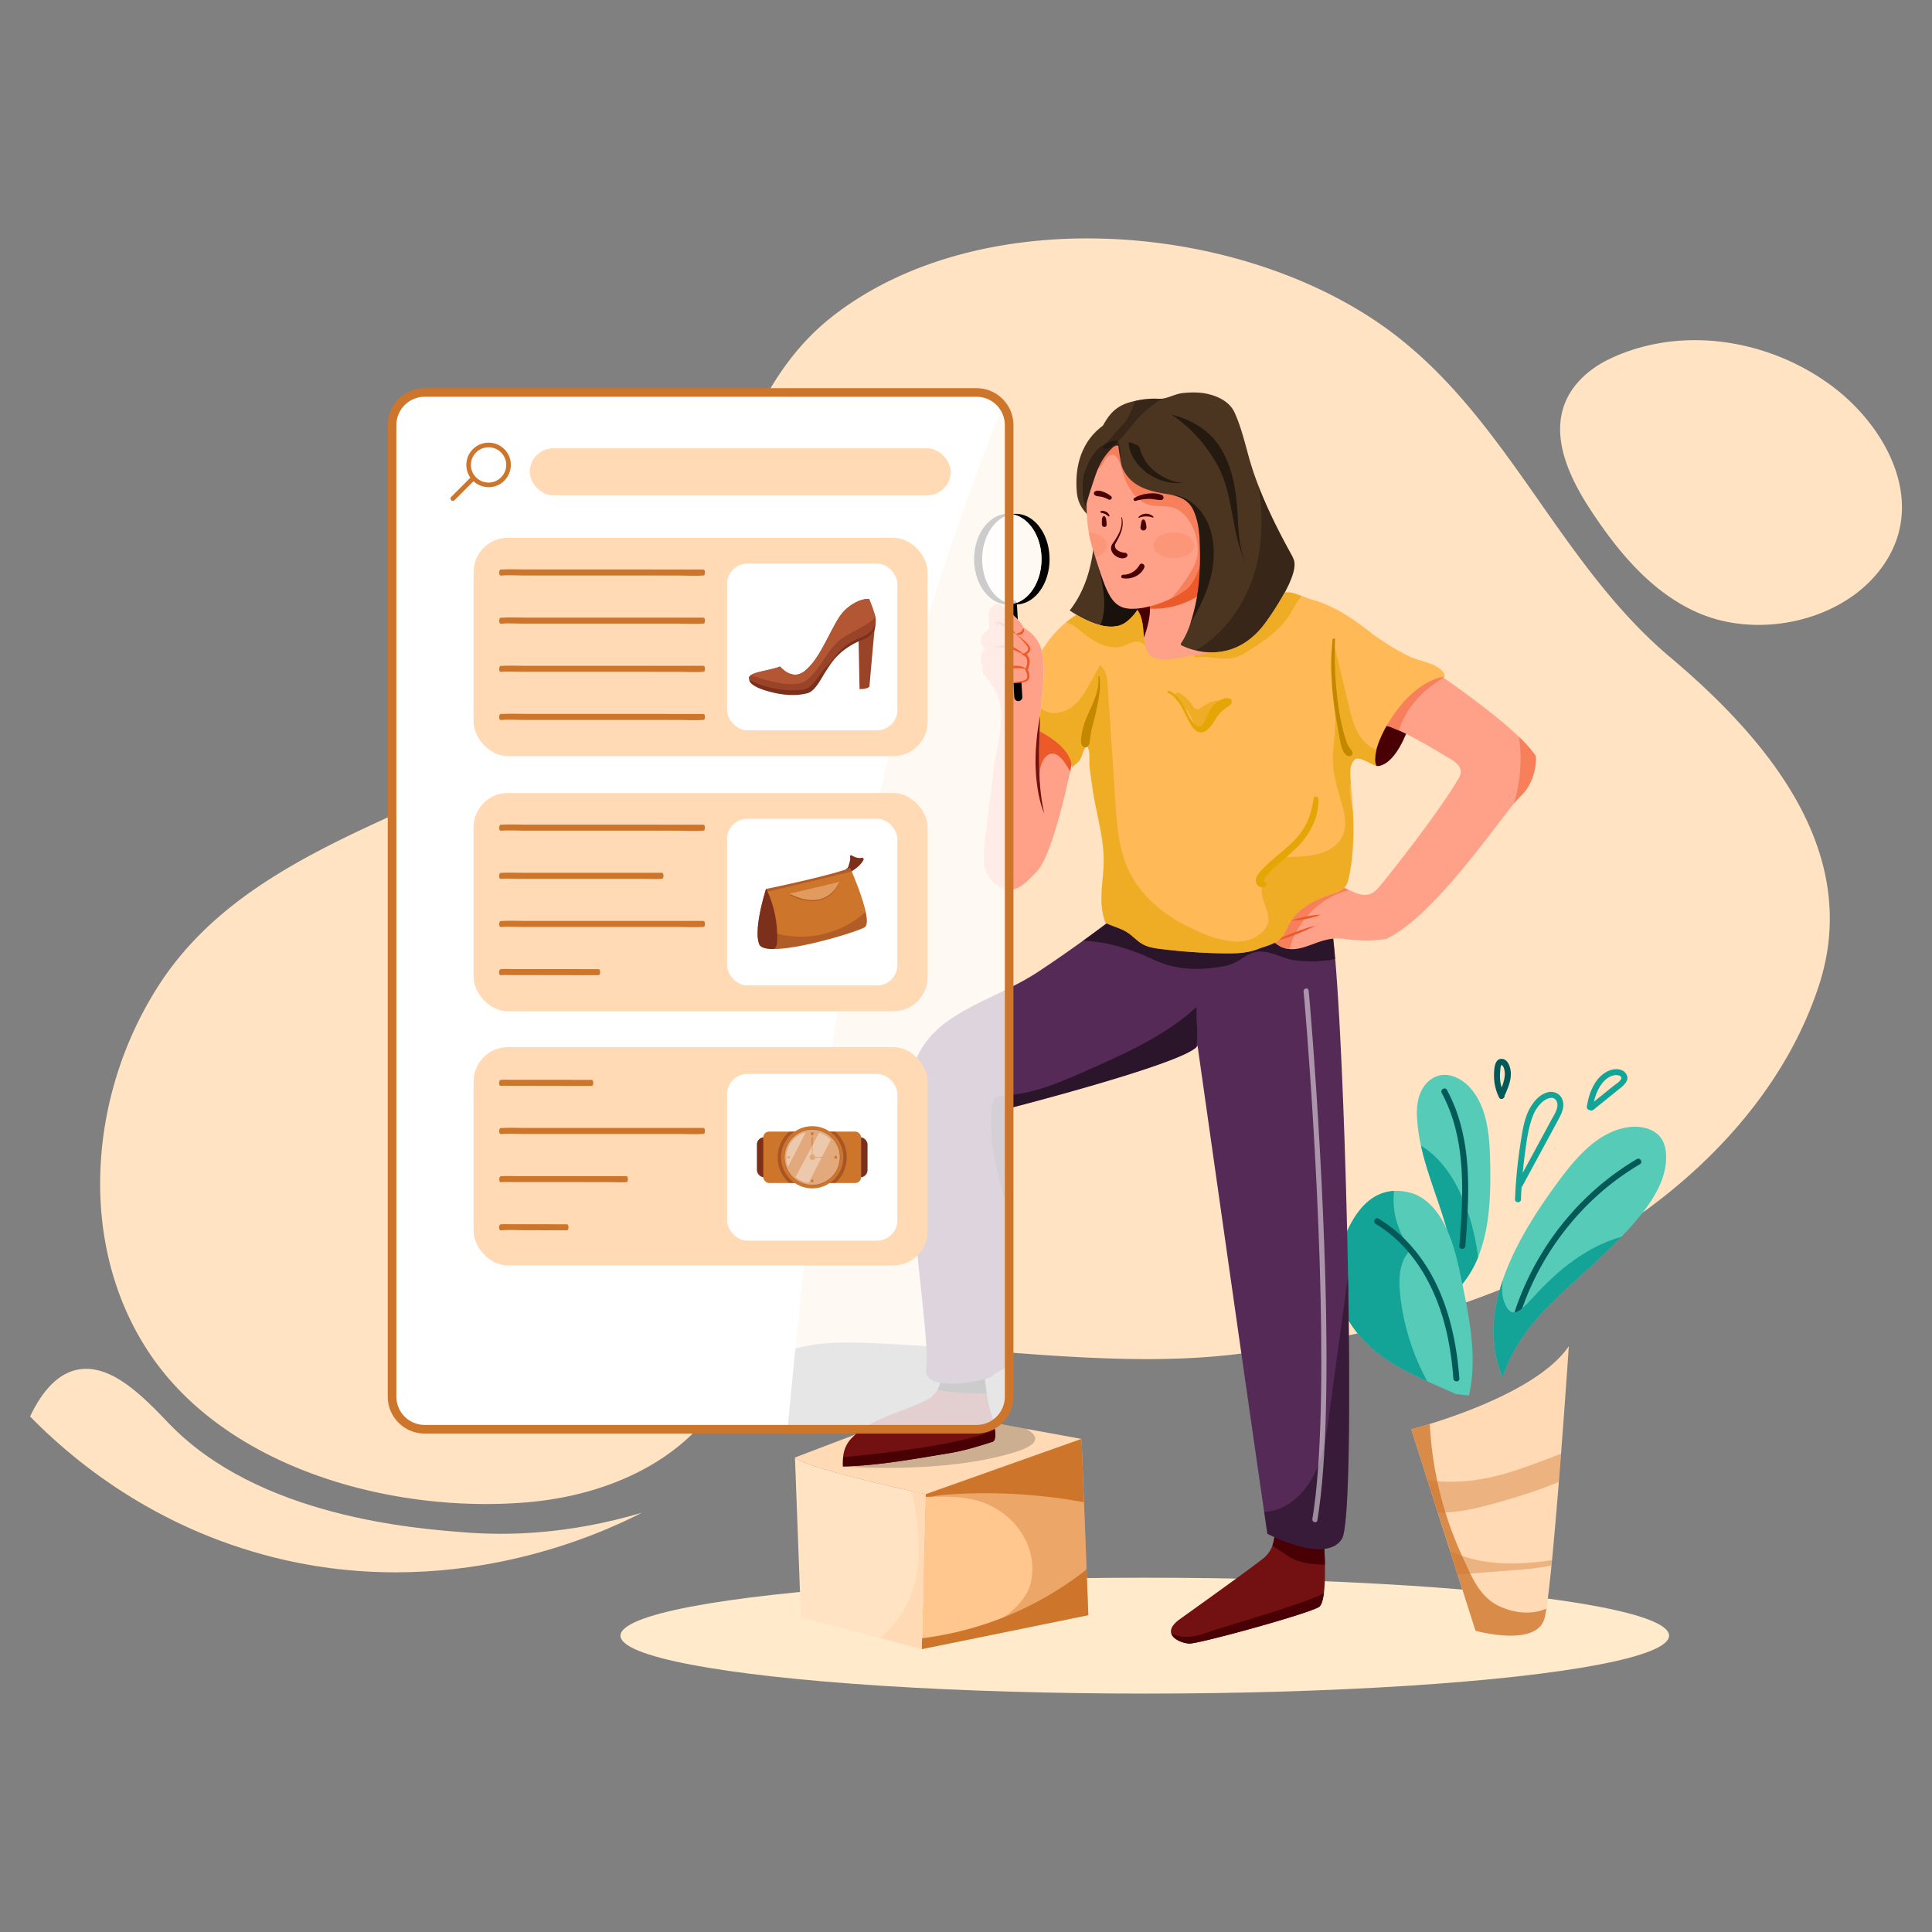 <svg id="guides" xmlns="http://www.w3.org/2000/svg" viewBox="0 0 2048 2048"><rect x="0" y="0" width="2048" height="2048" fill="#808080" stroke="none"/><defs><style>.cls-1{fill:#ffeacb;}.cls-2{fill:#ffe3c2;}.cls-3{fill:#ffdab4;}.cls-4{opacity:0.2;}.cls-5{fill:#ffc68d;}.cls-6{fill:#56cbb8;}.cls-7{fill:#13a497;}.cls-8{opacity:0.78;}.cls-39,.cls-9{fill:#ce752c;}.cls-10{fill:#035958;}.cls-11,.cls-39{opacity:0.39;}.cls-12{fill:#731112;}.cls-13{fill:#480004;}.cls-14{fill:#562a57;}.cls-15{opacity:0.5;}.cls-16{fill:#ffa188;}.cls-17{opacity:0.8;}.cls-18{fill:#fff;}.cls-19{fill:#ec5a29;}.cls-20{fill:#4b3521;}.cls-21{opacity:0.67;}.cls-22,.cls-40{opacity:0.74;}.cls-23,.cls-40{fill:#f4734b;}.cls-24{fill:#ffb957;}.cls-25{opacity:0.6;}.cls-26{fill:#e5a505;}.cls-27{fill:#c48700;}.cls-28{opacity:0.35;}.cls-29{opacity:0.26;}.cls-30{opacity:0.25;}.cls-31{fill:#994328;}.cls-32{fill:#7c301c;}.cls-33{fill:#e28b69;}.cls-34{fill:#b25633;}.cls-35{opacity:0.34;}.cls-36{opacity:0.38;}.cls-37{opacity:0.47;}.cls-38{opacity:0.37;}</style></defs><ellipse class="cls-1" cx="1213.51" cy="1733.86" rx="555.78" ry="61.42"/><path class="cls-2" d="M1931.72,1032.57q-1.63,6.08-3.64,12.19c-43,131.57-156.25,236.11-282.15,297.62-104.06,50.85-222.68,79.89-338.18,93.43-121,14.18-255.44-6.44-377.81-11.8-34.58-1.51-70.75-2.76-102.12,11.26-40.64,18.16-64.92,57.86-97.1,87.8l-1.5,1.39c-45.93,42-109.43,63.21-172.72,68.24-130.4,10.38-286.19-28.73-374.19-127.42a280.21,280.21,0,0,1-23-29.45c-36.24-53.56-52.95-116.47-53.15-180a385.48,385.48,0,0,1,13.46-101.47,390.44,390.44,0,0,1,50.54-112.79c70.43-106.82,194.33-153,308-205.57,88.67-41,167.24-95.54,222.38-175.23C771.73,558,778.3,416.35,883.05,334.89c161.27-125.4,445.66-99.18,600.67,23.93,118.39,94,171.7,241,286.71,337.85C1872,782.23,1968.37,897.18,1931.72,1032.57Z"/><path class="cls-3" d="M1146.51,1525.35,981.37,1584s-128.62-27.53-138.68-39l133.4-50.78,7.6,1.39,104.12,19Z"/><g class="cls-4"><path d="M1076.53,1539.15c-76.75,24.13-182.92,15.32-182.92,15.32l90.08-58.82,104.12,19C1101.37,1522.26,1103,1530.81,1076.53,1539.15Z"/></g><polygon class="cls-5" points="1153.65 1712.12 1021.99 1738.96 977.11 1748.11 977.41 1736.57 981.3 1586.79 981.37 1584.03 1146.51 1525.35 1151.8 1663.66 1153.65 1712.12"/><path class="cls-2" d="M981.37,1584l-4.26,164.08-44.5-11.77-4.72-1.25L849,1714.23,842.69,1545c2.85,3.25,15.23,7.79,31.52,12.63,29,8.61,70.27,18.16,92.18,23.06C975.59,1582.79,981.37,1584,981.37,1584Z"/><path class="cls-6" d="M1741,1285.76a328,328,0,0,1-22.14,25.25c-21.28,22.11-45,42-67.17,63.33-27.3,26.23-46.82,49.9-58.83,85.34-14.45-33.43-11.45-68.81.15-102.81,0,0,0,0,0,0,13.19-38.66,37.5-75.56,59.9-105.79,18.91-25.53,42.14-52,73.63-56.27,13-1.74,28,1.64,35,12.74,3,4.84,4.24,10.64,4.53,16.35C1767.27,1246.6,1755.07,1267.86,1741,1285.76Z"/><path class="cls-6" d="M1566.87,1332.54a109.11,109.11,0,0,1-20.8,33.35l-8.19-12.78c4-6.3,3.4-14.41,2.22-21.78-6.41-40.06-25.15-77.52-33.81-116.92a192,192,0,0,1-3.93-25.41c-.81-9.72-.7-19.75,2.69-28.89s10.54-17.33,20-19.87c12.85-3.45,26.37,4.31,34.83,14.59,17.13,20.78,19.13,49.8,19.76,76.73C1580.4,1265.47,1579.34,1301.84,1566.87,1332.54Z"/><path class="cls-7" d="M1566.87,1332.54a109.11,109.11,0,0,1-20.8,33.35l-8.19-12.78c4-6.3,3.4-14.41,2.22-21.78-6.41-40.06-25.15-77.52-33.81-116.92C1542.91,1236.74,1561.11,1287.93,1566.87,1332.54Z"/><path class="cls-6" d="M1557.18,1479.36l-14-1.63c-10-4.58-20.21-9-30.26-13.55-15.67-7.16-31.06-14.83-45.22-24.59-38.56-26.58-61.37-68.71-47.16-114.56,9.16-29.56,26.25-61,57.25-62.6a55.62,55.62,0,0,1,17.41,2c15.54,4.18,27.19,17.28,34.85,31.42,10.64,19.61,15.28,41.81,19.79,63.66C1558,1399,1566.15,1440,1557.18,1479.36Z"/><path class="cls-7" d="M1484.07,1370.82a247.82,247.82,0,0,0,28.83,93.36c-15.67-7.16-31.06-14.83-45.22-24.59-38.56-26.58-61.37-68.71-47.16-114.56,9.16-29.56,26.25-61,57.25-62.6-2.52,22,4.07,45.1,18.35,62.1C1483.44,1335.26,1482.41,1354.29,1484.07,1370.82Z"/><path class="cls-3" d="M1663,1427s-3.55,53.15-8.24,114.08c-.75,9.78-1.53,19.76-2.33,29.75-2.33,29.13-4.83,58.36-7.23,83q-.29,2.84-.55,5.58c-1.93,19.22-3.78,35.29-5.43,45.81a104.24,104.24,0,0,1-2,10.31c-8.6,31.17-73.11,13.11-73.11,13.11L1545,1669l-8-25.11-12.92-40.5-11-34.62L1496,1515.08s7.6-1.93,19.65-5.64C1553.36,1497.85,1634.76,1468.81,1663,1427Z"/><g class="cls-8"><path class="cls-9" d="M1639.23,1705.24a104.24,104.24,0,0,1-2,10.31c-8.6,31.17-73.12,13.11-73.12,13.11L1496,1515.08s7.6-1.93,19.65-5.63a380,380,0,0,0,35,141.56c9.31,20,17.53,41.66,38.13,51.37C1604.73,1710,1623.35,1712.11,1639.23,1705.24Z"/></g><path class="cls-10" d="M1735.07,1228.7a290,290,0,0,0-74.84,63.72,300,300,0,0,0-50,85.08,283.15,283.15,0,0,0-14.67,53.71c-.68,4,5.45,5.73,6.14,1.69,10.87-64,44.28-123.41,92.68-166.63a279.35,279.35,0,0,1,43.91-32.07c3.53-2.08.33-7.59-3.21-5.5Z"/><path class="cls-10" d="M1528.32,1158.63c20.38,37.74,23,81.57,21.15,123.58-.57,12.89-1.53,25.75-2.49,38.62-.3,4.08,6.07,4.06,6.37,0,3.31-44.26,6.54-89.8-6.22-133a169.06,169.06,0,0,0-13.31-32.44c-1.94-3.61-7.45-.4-5.5,3.21Z"/><path class="cls-10" d="M1547,1461.23c-3.9-51.82-17.85-104.94-54.17-143.82a147.1,147.1,0,0,0-31.41-25.55c-3.52-2.13-6.73,3.38-3.22,5.5,42.38,25.57,66.17,71.81,76.21,119a336.52,336.52,0,0,1,6.22,44.92c.3,4.07,6.68,4.1,6.37,0Z"/><path class="cls-7" d="M1612.26,1271.32c.64-16,2-32,4.15-47.82,1.81-13.21,3.42-27.1,8.17-39.65a39.85,39.85,0,0,1,9.78-15.25c3.76-3.48,12.05-8,15.48-1.66s-2,14.11-5,19.58l-11.08,20.5q-12.75,23.54-25.48,47.08c-2,3.61,3.55,6.83,5.5,3.22l25.77-47.64c4.38-8.09,8.82-16.15,13.13-24.28,3.29-6.18,6.18-13.18,3.38-20.12-2.63-6.49-9.34-9-15.9-7.27-6.3,1.7-11.4,6.51-15.17,11.65-8.6,11.71-10.82,27-13,41a512.29,512.29,0,0,0-6,60.67c-.16,4.1,6.21,4.1,6.37,0Z"/><path class="cls-7" d="M1688.27,1174.45c1.21-7.52,3.25-15.06,7.1-21.69,3.37-5.8,8.9-11.87,15.88-13,2-.33,6.44-.16,7.33,2.24,1.21,3.24-6.61,7.8-8.58,9.39l-25.48,20.6c-3.19,2.57,1.34,7,4.5,4.5l25-20.2c5.19-4.2,15-10.61,9.48-18.38-3.91-5.54-12.12-5.37-17.74-3.06-6.62,2.73-11.77,7.9-15.45,14-4.4,7.25-6.84,15.62-8.18,24-.65,4,5.48,5.73,6.14,1.69Z"/><path class="cls-10" d="M1594.61,1160.16a43.92,43.92,0,0,1-4.42-16.07,46.79,46.79,0,0,1,0-7.58c.12-1.32.3-6.6,1.38-7.39-.21-.48,0-.46.56,0a3.93,3.93,0,0,1,.9.92,9,9,0,0,1,1.46,3.27,19.9,19.9,0,0,1,.55,7.45c-.53,5.6-2.77,11-5,16.13-1.64,3.72,3.85,7,5.5,3.22,3.17-7.22,6.37-15,6-23-.3-5.7-3.14-15.25-10.56-14.64-7.09.59-7.19,12.15-7.27,17.28a51.75,51.75,0,0,0,5.41,23.62c1.8,3.68,7.3.45,5.5-3.22Z"/><path class="cls-7" d="M1718.88,1311c-21.28,22.11-45,42-67.17,63.33-27.3,26.23-46.82,49.9-58.83,85.34-14.45-33.43-11.45-68.81.15-102.81-1.17,8.21-1.08,16.21,1.44,23.1,7.24,19.79,17.19,9.77,27.66-1.56,12.5-13.53,25.35-26.63,40-37.9C1679.07,1327.43,1698.34,1316.75,1718.88,1311Z"/><g class="cls-11"><path class="cls-9" d="M1645.21,1653.85q-.29,2.84-.55,5.58c-13.4,3-27.41,4.11-41.13,5.14L1545,1669l-8-25.11a129.19,129.19,0,0,0,31.42,10.38C1593.73,1659.11,1619.59,1657.51,1645.21,1653.85Z"/></g><g class="cls-11"><path class="cls-9" d="M1654.77,1541.05c-.75,9.78-1.53,19.76-2.33,29.75-20.75,8.94-42.83,15.68-64.41,21.81-20.62,5.87-42.8,11.38-63.92,10.73l-11-34.62c25.44,4.33,53.11,1.42,78.18-5.44C1612.86,1557.37,1633.78,1549,1654.77,1541.05Z"/></g><path class="cls-12" d="M1403.36,1688.86c-1,7.54-2.62,13-5.25,14.64-12,7.39-127.16,39.09-137.38,38.74-6.42-.22-17.41-4.19-19.21-11-1.07-4.06,1.09-9.13,9.35-15,22.2-15.85,73.27-52.48,88.07-64.11a30.63,30.63,0,0,0,9.86-13.67,39.19,39.19,0,0,0,2.11-17.33l42.91-10.12,7.82-1.85s.3,3.08.7,8.15c.76,9.36,1.88,25.49,2.14,41.32C1404.66,1669.6,1404.43,1680.5,1403.36,1688.86Z"/><path class="cls-12" d="M1052,1528.38c-15.79,5.06-30.22,9.51-46.5,12.17-36.5,6-74.92,13.15-111.91,13.92a82.3,82.3,0,0,1,.19-9.79,31.73,31.73,0,0,1,9.36-20.56c6.87-7.14,15.39-12.46,24.17-16.91,17.78-9,37.29-14.06,55-23.21a26.89,26.89,0,0,0,11.43-10.74c6.7-11.86,2.47-26.08,2.47-26.08s3.32-2.09,8.21-4.6c12-6.2,33.54-14.95,38.14-1.27a18.81,18.81,0,0,1,.9,5.87,214.48,214.48,0,0,0,2.41,30,146.37,146.37,0,0,0,4.88,21.45,110.5,110.5,0,0,1,3.81,16.48C1055.46,1521.45,1055.29,1527.34,1052,1528.38Z"/><path d="M1045.89,1477.15a336.66,336.66,0,0,1-40-1.94,100.72,100.72,0,0,1-12.09-2c6.7-11.86,2.47-26.08,2.47-26.08s3.32-2.09,8.21-4.6a128.16,128.16,0,0,1,28.26-2.19,76.41,76.41,0,0,1,9.88.92,18.81,18.81,0,0,1,.9,5.87A214.48,214.48,0,0,0,1045.89,1477.15Z"/><path class="cls-13" d="M1404.48,1658.56c-13.69-.06-28.12-1.57-39.56-9.29l-16.12-10.88a39.19,39.19,0,0,0,2.11-17.33l42.91-10.12a52.71,52.71,0,0,1,8.52,6.3C1403.1,1626.6,1404.22,1642.73,1404.48,1658.56Z"/><path class="cls-14" d="M1422.57,1631.09c-16.55,27.52-79.1-5.23-79.1-5.23-1-6.78-2.14-14.55-3.4-23.18-20.14-138-70.62-494.31-70.62-494.31a6.33,6.33,0,0,1-1.22,1.63c-18.55,18.93-201.69,65.69-201.69,65.69s1,14.56,0,24.39c-.38,3.85,0,38.73.66,80.65,1,64.84,2.52,146.53,2.62,156.47.15,16.38-15.23,16.38-17.22,21s-76,20.3-70.72-7.86S955,1231.51,963.54,1152.91s81.23-85.81,137.52-123.15c17.74-11.76,33.64-22.89,47.1-32.59,29.25-21.1,47-35.53,47-35.53s67.56-21.9,127.27-24c42.85-1.48,81.67,7.23,88.62,41.57.12.58.22,1.16.32,1.75,1.35,8,2.68,20.15,4,35.51,6,70.18,11.31,208.18,13.62,335.78C1431.47,1491.37,1430.38,1618.11,1422.57,1631.09Z"/><g class="cls-15"><path d="M1415.33,1016.49c-16.57,4.07-39.79,2.78-48.43.42-13.35-3.65-27.85-12.46-41.45-5.89-9.91,4.79-14.71,10.43-26.82,12.93-24.85,5.12-51.58,4.64-74.55-6.15-24.24-11.39-48.93-19.43-75.92-20.63,29.25-21.1,47-35.54,47-35.54s67.55-21.9,127.27-24q4.65,1.3,9.22,2.81c11.27,3.7,22.64,8.51,30.72,17.19s9.65,12.53,22.32,15.73c7.61,1.93,17.46,3.08,26.36,5.84.12.57.22,1.16.32,1.75C1412.69,989,1414,1001.13,1415.33,1016.49Z"/></g><path class="cls-16" d="M1136.52,807.58s-.17.86-.49,2.44c-.22,1.06-.5,2.45-.85,4.12q-.36,1.74-.81,3.84c-5.42,25.34-20.23,89.33-34.76,105.19-18.24,19.9-24.4,21.32-34.59,19A27.15,27.15,0,0,1,1048.51,930a35.4,35.4,0,0,1-4.81-12c-2.6-12.79,2.14-37.19,10.42-110.38,0,0,10.67-42.88,6.16-60.64s-7.35-18.24-17.29-32.22a7.45,7.45,0,0,1-1.57-4.31,24.08,24.08,0,0,1,.23-5.81.47.47,0,0,1,0-.17,7.87,7.87,0,0,1-1-1.22c-1.46-3.27-1.12-6.78-.13-10.12a14.61,14.61,0,0,1,1.8-4.14c.42-.6,1.4-.81,1.41-1.65s-2.09-2.41-2.53-3.15a9.41,9.41,0,0,1-1.22-3.58,11.66,11.66,0,0,1,2.09-7.65c1.79-2.74,4.47-4.38,6.63-6.79-.14,0-.37,0-.33-.17.81-2.45,0-6.6,0-9.19s-.75-6.34.08-8.81c1.4-4.2,7.53-9.64,11.17-7.61a119.45,119.45,0,0,1,10.25,7.88,109.3,109.3,0,0,1,9,8.41c2.88,3.08,5.07,6.05,5.65,8.36a43.94,43.94,0,0,1,8,5.63,37.76,37.76,0,0,1,11.71,19.14c4.41,16.15,1.5,37.81-1.51,66.05-.11,1-.21,2-.32,3l0,0s4.34,4.17,9.92,10.19C1123.12,780.51,1138.35,798.79,1136.52,807.58Z"/><path d="M1078.91,656.64a109.3,109.3,0,0,0-9-8.41l-.43-7.47a24.83,24.83,0,0,0,3.11-.32,26,26,0,0,0,4.25.35c.39,0,.77,0,1.15,0Z"/><path d="M1072.59,640.44a24.83,24.83,0,0,1-3.11.32l0-.35a3.52,3.52,0,0,1,0-.65h0a4.24,4.24,0,0,1,4-3.82h.25a4.25,4.25,0,0,1,4.1,3.16,4.6,4.6,0,0,1,.13.84l0,.84c-.38,0-.76,0-1.15,0A26,26,0,0,1,1072.59,640.44Z"/><path d="M1079.69,743.18a4.24,4.24,0,0,1-4.49-4l-.89-15.29c1.5-.74,4.43-.53,8.45-1.16l.93,16A4.25,4.25,0,0,1,1079.69,743.18Z"/><path d="M1112.57,592.75c0,26-15.38,47.2-34.58,48-.38,0-.76,0-1.15,0a26,26,0,0,1-4.25-.35,27.84,27.84,0,0,0,5.22-1.36c15.13-5.58,26.24-24.21,26.24-46.33,0-24.59-13.73-44.86-31.46-47.69a26,26,0,0,1,4.25-.34C1096.58,544.72,1112.57,566.22,1112.57,592.75Z"/><g class="cls-17"><path class="cls-18" d="M1104.05,592.75c0,24.59-13.73,44.87-31.46,47.69-17.72-2.82-31.46-23.1-31.46-47.69s13.74-44.86,31.46-47.69C1090.32,547.89,1104.05,568.16,1104.05,592.75Z"/></g><path d="M1069.47,639.76a25.1,25.1,0,0,0,3.12.68,24.83,24.83,0,0,1-3.11.32l-1.15,0c-19.73,0-35.72-21.51-35.72-48s16-48,35.72-48a26.23,26.23,0,0,1,4.26.34c-17.72,2.83-31.46,23.1-31.46,47.69,0,23.13,12.15,42.44,28.34,47Z"/><path class="cls-19" d="M1073.74,728.77a11.5,11.5,0,0,1-.78-2.62,3,3,0,0,1,.14-1.45,2.23,2.23,0,0,1,1-1.14l0,0,.08,0c2.16-.41,4.31-.84,6.47-1.22l1.62-.29c.54-.09,1.05-.24,1.58-.36a10.26,10.26,0,0,0,2.88-.94,4.17,4.17,0,0,0,1.85-1.84,5.14,5.14,0,0,0,.4-2.64,14.1,14.1,0,0,0-2-5.63l-.31-.53.23-.6.8-2.08c.25-.69.42-1.4.64-2.1s.28-1.41.43-2.12l.08-1,0-.53,0-.51a7.5,7.5,0,0,0-.91-3.82,6,6,0,0,0-1.19-1.47,8,8,0,0,0-.76-.56c-.13-.08-.26-.16-.4-.23a3,3,0,0,0-.34-.16l-2.7-1.27,2.62-1c2-.79,4.09-2.29,4.56-4.14.06-.23.08-.47.12-.71s0-.51,0-.72l-.07-.32-.13-.36a7,7,0,0,0-.35-.74,21.19,21.19,0,0,0-2.06-2.91,73.61,73.61,0,0,0-5-5.44c-.89-.87-1.78-1.74-2.69-2.6s-1.83-1.7-2.73-2.57c2.06,1.41,4.13,2.84,6.08,4.43a57.27,57.27,0,0,1,5.64,5.06,19.53,19.53,0,0,1,2.46,3.05,8.24,8.24,0,0,1,.51.93l.22.5c.06.19.11.39.16.59a6.32,6.32,0,0,1,.13,1.14,6.16,6.16,0,0,1-2.4,4.86,12.69,12.69,0,0,1-3.52,2.22l-.07-2.3a5.85,5.85,0,0,1,.71.28,5.92,5.92,0,0,1,.61.33,5.65,5.65,0,0,1,.57.38,4.45,4.45,0,0,1,.53.42,8.68,8.68,0,0,1,1.74,2.08,10,10,0,0,1,1.3,5l0,.63,0,.63-.11,1.24c-.18.8-.3,1.62-.52,2.4s-.44,1.55-.73,2.3l-.88,2.22-.08-1.13a17.19,17.19,0,0,1,1.43,3.24,12.86,12.86,0,0,1,.7,3.53,7,7,0,0,1-.78,3.75,6.15,6.15,0,0,1-2.87,2.58,11.75,11.75,0,0,1-3.41.9c-.56.08-1.12.18-1.67.23l-1.64.16c-2.19.22-4.39.38-6.58.56l.11,0a1.57,1.57,0,0,0-.84.7,2.54,2.54,0,0,0-.25,1.19A11,11,0,0,0,1073.74,728.77Z"/><path class="cls-19" d="M1076.84,672h0c1.06-.42,2-.71,2.89-1a11.36,11.36,0,0,0,2.29-1.1,4.69,4.69,0,0,0,1.52-1.63,16.84,16.84,0,0,0,1.11-2.74,4.54,4.54,0,0,1,.17,5.11,4.78,4.78,0,0,1-1.37,1.39,5.87,5.87,0,0,1-3.41,1,5.94,5.94,0,0,1-3.2-.93h0Z"/><path class="cls-19" d="M1053.92,685.81a43,43,0,0,1,8.42-1.37,34.59,34.59,0,0,1,8.65.33,10.84,10.84,0,0,1,2.29.7,4.18,4.18,0,0,1,.52.26l.47.25.93.51c1.23.7,2.45,1.43,3.63,2.19a64.15,64.15,0,0,1,6.89,5,79.71,79.71,0,0,1-7.85-3.22c-1.28-.58-2.54-1.19-3.8-1.8l-.94-.45-.47-.23a3.59,3.59,0,0,0-.43-.19,9.82,9.82,0,0,0-1.75-.49,72.28,72.28,0,0,0-8.14-.84C1059.56,686.26,1056.76,686.09,1053.92,685.81Z"/><path class="cls-19" d="M1088.12,710a5.23,5.23,0,0,0-1.4-.74,10.89,10.89,0,0,0-1.48-.43,20.76,20.76,0,0,0-3-.41c-1-.08-2-.09-3.08-.1l-3.16,0q-3.23,0-6.43-.27a43.17,43.17,0,0,1-6.43-1,41.91,41.91,0,0,1,6.43-1q3.21-.28,6.43-.28l1.61,0,1.66.08a19.74,19.74,0,0,1,3.31.56,12.19,12.19,0,0,1,3.16,1.23,8.63,8.63,0,0,1,1.4,1A4,4,0,0,1,1088.12,710Z"/><path class="cls-19" d="M1076.85,672c-2.15-1.18-4.17-2.44-6.19-3.7s-4-2.53-6-3.76c-1-.61-2-1.21-3-1.8s-2-1.16-3-1.61a5.62,5.62,0,0,0-1.39-.46c-.19,0-.23,0-.24-.05s-.12.11-.13.34a5.15,5.15,0,0,0,.27,1.6c.16.57.36,1.13.58,1.71a8.94,8.94,0,0,1-1.22-1.39,5.49,5.49,0,0,1-.88-1.78,1.78,1.78,0,0,1,.19-1.38,1.58,1.58,0,0,1,.67-.55,2.47,2.47,0,0,1,.69-.19,6.16,6.16,0,0,1,2.12.24,22.5,22.5,0,0,1,3.5,1.36c.55.27,1.09.57,1.63.85l1.59.92a44.29,44.29,0,0,1,5.85,4.34A33.9,33.9,0,0,1,1076.85,672Z"/><path class="cls-13" d="M1211.08,633.18c-7.71-.77-15.36,3.55-19.91,9.83s-6.29,14.22-6.37,22c-.06,6.7,1.35,13.95,6.34,18.42,3.14,2.81,7.33,4.16,11.46,5,7.85,1.6,16.47,1.55,23.32-2.58,5.44-3.29,9.17-8.76,12.31-14.28,4.84-8.52,8.81-18.06,7.94-27.82s-7.94-19.51-17.68-20.57Z"/><path class="cls-13" d="M1459.29,812s17.3,3.29,33.23-39.16-28.7-44.88-28.7-44.88S1420.55,771.34,1459.29,812Z"/><path class="cls-16" d="M1333.61,645.33,1302,702.21s-112.93,24.65-94.67-14c9.47-20,11.73-34.1,11.71-43,0-6.28-1.14-10-1.7-11.45a5.23,5.23,0,0,0-.3-.69l.76-.72,45.94-43.61,22.8,18.46Z"/><path class="cls-19" d="M1286.51,607.19c-1.48,8.55-5.09,16.64-11.43,21.24A89.46,89.46,0,0,1,1219,645.2c0-6.28-1.14-10-1.7-11.45.15-.47.3-.94.46-1.41l45.94-43.61Z"/><path class="cls-20" d="M1217.19,611.23s-1.08,19.12-11.57,35.25a49.33,49.33,0,0,1-12.21,13.13,23.09,23.09,0,0,1-3.48,2.09c-7,3.43-15.38,3.11-23.56,1-9.45-2.37-18.64-7.07-25.24-11-3-1.8-5.49-3.42-7.2-4.59,16.26-20.76,22.67-45.42,25.06-65.84.22-1.78.4-3.53.55-5.25,1.9-21.4-.37-36.92.8-36l26.05,32.6Z"/><g class="cls-21"><path d="M1217.19,611.23s-1.08,19.12-11.57,35.25a49.33,49.33,0,0,1-12.21,13.13,23.09,23.09,0,0,1-3.48,2.09c-7,3.43-15.38,3.11-23.56,1,4.56-10.28,4.88-23.16,3.4-34.66-2-15.87-6.34-31.35-10.78-46.75l-1.08-3.76,1.63-1.49,13-11.79a144.39,144.39,0,0,1,13.89,8.4Z"/></g><path class="cls-20" d="M1179.63,444.93c-26.75,13-38.85,38.72-38.59,67.29.11,11.38.84,20,8.25,29.36,4.25,5.34,9.46,9.84,14.73,14.18Z"/><path class="cls-16" d="M1282.51,531.32s-2.75,77.66-25.89,94.13a107.31,107.31,0,0,1-15.09,8.94c-20.18,9.91-42.08,13.46-52.37,9.1-11.82-5-17.11-17.57-28.1-53-1-3.32-2.12-6.85-3.27-10.58a125.05,125.05,0,0,1-3.66-15.59c-5.3-31.1,0-62.92,2.52-75,.67-3.26,1.14-5.09,1.14-5.09,4.56-27.17,52.56-31.37,52.56-31.37Z"/><g class="cls-22"><path class="cls-23" d="M1282.51,531.32s-2.75,77.66-25.89,94.13a107.31,107.31,0,0,1-15.09,8.94,183.36,183.36,0,0,0,18.87-25c3.64-5.76,7-11.82,8.48-18.47,3.94-17.57-5.92-45-23.48-52.14-11.08-4.51-23.74.41-34.51-6.88s-17.61-19.16-20.9-31.5c-1.4-5.23-2.68-10.65-5.83-15.05a8,8,0,0,0-3.55-3.06c-3.81-1.37-7.56,2.21-9.53,5.74s-3.76,7.77-7.59,9.07l-6.84-7.78c.67-3.26,1.14-5.09,1.14-5.09,4.56-27.17,52.56-31.37,52.56-31.37Z"/></g><path class="cls-13" d="M1188.62,548.79c1.24,6.26-.34,12.35-3.25,17.92a75.45,75.45,0,0,1-4.24,7c-1.17,1.76-2.59,3.35-3.13,5.43-1,3.86,1.25,7.74,4.33,10,2.9,2.15,8.13,3.91,11.49,1.64a2.71,2.71,0,0,0,1.1-3.31c-.79-1.73-2.8-1.46-4.32-1.72-4.68-.77-10.95-4.45-7.94-9.89,4.72-8.52,9.32-17.26,6.64-27.28-.11-.45-.77-.26-.68.19Z"/><path class="cls-13" d="M1169.29,547.47a5.44,5.44,0,0,0-1.2,3.88,37.67,37.67,0,0,0,0,4.87c.37,3.09,4.87,3.28,5,0a40,40,0,0,0-.41-4.87,5.6,5.6,0,0,0-1.49-3.88,1.36,1.36,0,0,0-1.9,0Z"/><path class="cls-13" d="M1211.37,550.87c-1.09.53-1.36,1.92-1.6,3-.33,1.47-.55,2.93-.77,4.42-.28,1.9.58,3.72,2.67,4a3.2,3.2,0,0,0,3.63-3.16c-.07-1.5-.81-9.78-3.93-8.27Z"/><path class="cls-13" d="M1207.44,548.84a21,21,0,0,1,14.53-.23c.56.21,1-.6.58-1a11,11,0,0,0-15.61.38c-.31.34,0,1,.5.84Z"/><path class="cls-13" d="M1176.08,546.63c-1-3.53-5.2-5.53-8.61-5a1,1,0,0,0,0,2,15.38,15.38,0,0,1,4,1.26,17.52,17.52,0,0,1,3.48,2.43c.5.39,1.35,0,1.15-.67Z"/><path class="cls-13" d="M1203.75,531a52.14,52.14,0,0,1,13.65-2.16c4.55-.16,8.85,1.21,13.33,1.22,2.62,0,3.71-3.71,1.35-5-4.33-2.39-10.44-2.32-15.23-1.84a37.55,37.55,0,0,0-14.41,4.68,1.71,1.71,0,0,0,1.31,3.11Z"/><path class="cls-13" d="M1177.83,526.11a26.25,26.25,0,0,0-8.07-4.69c-2.74-.93-6.36-2.11-9-.51a2.43,2.43,0,0,0,0,4.13c2,1.4,4.75,1,7.06,1.62a30.4,30.4,0,0,1,7.36,2.87c2.08,1.16,4.63-1.8,2.65-3.42Z"/><path class="cls-13" d="M1189.94,612.86c9.06,1.75,19-2.46,23-11,1.59-3.32-3.09-6.19-5-2.93-3.69,6.35-10.08,10.45-17.56,10.32-2,0-2.58,3.23-.49,3.63Z"/><path class="cls-20" d="M1361.72,628.39a310.44,310.44,0,0,1-19.07,30.14c-18.89,26.85-41.34,33.29-59.15,33a74.17,74.17,0,0,1-15.94-2.06,67.83,67.83,0,0,1-15.37-5.51,2.08,2.08,0,0,1-.4-1.77,83,83,0,0,0,10-21.23c1.31-3.92,2.44-7.87,3.48-11.75,5.65-21,7.08-43,6.76-64.77-.21-14.69-.6-28.36-6.28-42.08-4.43-10.71-12.66-15.25-23.16-17.62-2-.45-4.09-.81-6.24-1.13-19.93-3-38.94-8.73-47.11-29a71.22,71.22,0,0,1-1.81-8.76c-1-6.22-2-13.33-1.86-13.26-2.62-1.18-5.43,1.05-7.44,3.09-9.2,9.37-13.52,18-17.72,30.52-3.45,10.26-6.9,20.53-9.62,31a38.45,38.45,0,0,1-3-13.38,86.61,86.61,0,0,1,.68-19c2.09-14.21,7.53-27.21,14.29-40.83,8.35-16.81,14.2-31.52,34.29-37.4,2-.6,4.18-1.15,6.37-1.64a89.49,89.49,0,0,1,24.36-2.25,25.42,25.42,0,0,0,2.63,0c.48,0,1-.06,1.43-.11h0c7.17-.79,14-5,21.42-5.86,8.68-1,17.86-1.1,26.43.75,11.61,2.51,23.7,8.42,28.88,19.59,8.1,17.45,12.08,37.46,17.71,55.77,2.35,7.65,5.05,15.28,7.93,22.71,15.45,39.83,36.16,74.1,36.61,76.16C1371.32,593.61,1377,600.24,1361.72,628.39Z"/><path class="cls-16" d="M1612,843.86a101,101,0,0,0-7.14,8c-25.05,30.57-86.6,119.87-134.8,143.12a4.6,4.6,0,0,1-1.16.36c-3.39.62-20.39,3.27-44.49-.11-23.28-3.28-39.1,12.52-57.46,10.81a29.59,29.59,0,0,1-8.72-2.18,4.63,4.63,0,0,1-.7-.36l-4.11-2.6a4.43,4.43,0,0,1-1.22-6.37c4.31-5.89,12.12-16.71,13-19,1.06-2.78,14.19-19.63,17.12-23.39a4.85,4.85,0,0,1,1.41-1.18l27.35-14.54a4.45,4.45,0,0,1,4.11,0c2.65,1.36,7.79,3.92,14.88,7.07,1.86.82,3.86,1.69,6,2.58,14.29,6,20.54.82,28.13-8.52s14.91-18.68,22.23-28.14c14.58-18.83,28.92-37.89,42.43-57.51,6.12-8.85,12.13-17.82,17.51-27.15,7.4-12.83-6.71-18.86-16.28-24.65-8.48-5.13-17-10.14-25.73-14.92-7-3.82-14-7.62-21.35-10.82-1.06-.47-2.12-.91-3.18-1.34-3.62-1.48-10.72-5.14-14.73-3.08-10.52,5.41,31.83-62.87,51.58-60.28h0a4.16,4.16,0,0,1,1.82.71l3.75,2.55,0,0c2,1.4,4.73,3.24,7.9,5.45,19.26,13.41,56.61,40.29,80.07,62.75,7.5,7.18,13.58,13.91,17.19,19.6a4.58,4.58,0,0,1,.71,2.33C1628.23,808.39,1627.5,829,1612,843.86Z"/><g class="cls-22"><path class="cls-23" d="M1430.07,943.56c-.42.13-.83.26-1.23.36-29.68,7.73-54.22,32.5-61.87,62.16a29.66,29.66,0,0,1-9.08-2.32l-8.48-5.36s14.61-19.65,15.79-22.77,17.7-24.12,17.7-24.12l30.25-16.09S1419.39,938.82,1430.07,943.56Z"/></g><g class="cls-22"><path class="cls-23" d="M1530.93,718l-.75.42c-5.33,3-37.58,22.32-47.18,56-1.06-.46-2.12-.91-3.18-1.34-3.62-1.48-10.72-5.14-14.73-3.08-10.52,5.41,31.83-62.87,51.58-60.28l5.58,3.26,0,0Z"/></g><path class="cls-19" d="M1349.41,998.4c3.61-1.95,7.3-3.66,11-5.29s7.5-3.17,11.3-4.62,7.63-2.81,11.49-4.09S1391,981.93,1395,981c-3.61,1.95-7.31,3.67-11,5.29s-7.49,3.18-11.3,4.62-7.63,2.81-11.49,4.09S1353.4,997.45,1349.41,998.4Z"/><path class="cls-19" d="M1369.12,975.94a65.31,65.31,0,0,1,7.48-2.55c2.53-.71,5.07-1.31,7.63-1.84s5.14-1,7.74-1.3a62.32,62.32,0,0,1,7.88-.57,64.08,64.08,0,0,1-7.48,2.56c-2.52.7-5.07,1.31-7.63,1.83s-5.13,1-7.73,1.3A62.48,62.48,0,0,1,1369.12,975.94Z"/><path class="cls-19" d="M1102,829c-.11-8.53-.23-19,5.72-25.85,10.55-12.09,20.59,3.55,26.62,14.84q.45-2.1.81-3.84c.35-1.67.63-3.06.85-4.12.32-1.58.49-2.44.49-2.44,1.83-8.79-13.4-27.07-24.08-38.58a12.41,12.41,0,0,0-8.06,1.71c-4.35,2.84-4.52,9.7-4.09,14.25.68,7.12-.25,14.39-.67,21.57-.24,4.28-.84,9.09-.12,13.34C1100.05,823.13,1101.93,825.52,1102,829Z"/><path class="cls-24" d="M1530.92,718c.27-.48-5.25.36-5.65.48a68.14,68.14,0,0,0-7.39,2.83,78.6,78.6,0,0,0-14,8.21,109.6,109.6,0,0,0-22.74,23c-6.6,8.81-12.78,18.39-17.21,28.61a80.67,80.67,0,0,0-4.9,13.64c-.23,1-.43,1.94-.58,2.93-.69,4.41-1.72,10.3.78,14.22-3.9-1.05-7.73-3.65-11.51-5.26-2.77-1.16-9-4.26-11.75-1.51a14.31,14.31,0,0,0-3.28,5.24c-1.83,4.94-1.5,10.92-1,16.34l.21,2.37c1,11.3,1.93,22.66,2.42,34v.07c0,.67,0,1.32.07,2,0,.95.07,1.91.11,2.86l.09,3.4a276.61,276.61,0,0,1-1.82,41.14c-.09.74-.18,1.46-.28,2.2a.13.13,0,0,0,0,.06q-.21,1.56-.45,3.12v0c-.16,1-.31,2-.47,2.93-.11.66-.23,1.32-.34,2-.18,1-.36,2-.55,3-.3,1.58-.63,3.15-1,4.73a24.25,24.25,0,0,1-3.18,8.64c-3.51,5.1-10,7-15.9,8.92-18.44,6.06-36.39,15.65-45.38,33.74-1.46,2.94-2.64,6-4.38,8.81-6.17,9.88-17.51,11.38-27.42,15.31-11.84,4.7-25.71,4.76-38.27,4.53a606.29,606.29,0,0,1-64.71-4.61c-6.54-.82-13.24-1.8-19-5-4.54-2.5-8.28-6.22-12.29-9.52-9.17-7.49-16.54-8-27.19-13.15-9.06-23.49-1-47-2-71.16-1.12-25.53-9.2-50.07-12.39-75.67-.85-6.86-2.26-13.85-2.66-20.69-.4-7,1.27-14-2.73-20.41-4.46,5-4.52,10.42-7.85,15.8-1.18,1.91-7.65,6.21-7.77,7.86a25.65,25.65,0,0,0-.49-4c-3.13-15.76-20-27.57-35-35.49l1.44-15.73q.43-4.15.86-8.13c2.79-25.74,5.1-45.73,1-60.89,6.53-10.53,14.46-20.53,24-28.63l1.55-1.28a96.63,96.63,0,0,1,11.23-8.09c12.3,7.3,33.66,17.31,48.8,9.93a23.09,23.09,0,0,0,3.48-2.09,49.33,49.33,0,0,0,12.21-13.13l.05.06c7.69,10.54,5.37,25.07,8.39,37.79a36.47,36.47,0,0,0,1.78,5.63c6.4,15.47,35.11,6.86,49.94,4.6,1.35-.21,2.58-.36,3.67-.44a64.29,64.29,0,0,0,14-2.63c17.81.33,40.26-6.11,59.15-33a310.44,310.44,0,0,0,19.07-30.14,4.9,4.9,0,0,1,1.89-.49,15.79,15.79,0,0,1,2.85.07c4,.39,8.63,2,13.27,3.72,3.93,1.46,7.82,3,11.19,3.93,21.77,6,41.64,19.06,59.26,32.69a247.31,247.31,0,0,0,44,27.64c6.89,3.32,14.63,4.74,21.75,7.49a40.08,40.08,0,0,1,10.37,5.43C1528.52,710.64,1532.7,714.77,1530.92,718Z"/><g class="cls-25"><path class="cls-26" d="M1459.23,811.94c-3.9-1.05-7.73-3.65-11.51-5.26-2.77-1.16-9-4.26-11.75-1.51a14.31,14.31,0,0,0-3.28,5.24c-1.83,4.94-1.5,10.92-1,16.34l.21,2.37c-3.25,9.61,2,27,2.42,34v.07s0,.11,0,.16l.06,1.82c0,.95.07,1.91.11,2.86l.09,3.4a281.14,281.14,0,0,1-1.82,41.14c-.09.74-.18,1.46-.28,2.2a.13.13,0,0,0,0,.06q-.21,1.56-.45,3.12v0c-.16,1-.31,2-.47,2.93-.11.66-.23,1.32-.34,2-.18,1-.36,2-.55,3-.3,1.58-.63,3.15-1,4.73a24.25,24.25,0,0,1-3.18,8.64c-3.51,5.1-10,7-15.9,8.92-18.44,6.06-36.39,15.65-45.38,33.74-1.46,2.94-2.64,6-4.38,8.81-6.17,9.88-17.51,11.38-27.42,15.31-11.84,4.7-25.71,4.76-38.27,4.53a606.29,606.29,0,0,1-64.71-4.61c-6.54-.82-13.24-1.8-19-5-4.54-2.5-8.28-6.22-12.29-9.52-9.17-7.49-16.54-8-27.19-13.15-9.06-23.49-1-47-2-71.16-1.12-25.53-9.2-50.07-12.39-75.67-.85-6.86-2.26-13.85-2.66-20.69-.4-7,1.27-14-2.73-20.41-4.46,5-4.52,10.42-7.85,15.8-1.18,1.91-7.65,6.21-7.77,7.86a25.65,25.65,0,0,0-.49-4c-3.13-15.76-20-27.57-35-35.49l1.44-15.73q.43-4.15.86-8.13a21.75,21.75,0,0,0,11.05,5c9.67,1.29,19.36-3.44,26.35-10.24s11.74-15.53,16.39-24.1l8.64-16c6.62,3.9,7.84,12.79,8.36,20.46q4.17,62.65,8.36,125.31c1.49,22.3,3.07,45,11.43,65.75,10.71,26.57,32.07,47.15,56.86,60.8,21.67,11.93,59.9,30.14,82.53,14.07,4.36-3.09,8.62-6.85,10.37-11.91,4.12-12-7.29-24.22-6.17-36.81,1.15-12.79,5.54-27.33,18.62-32.41,6.25-2.43,13.15-2.35,19.85-2.54,18.45-.53,39.91-5.49,47.32-22.39,5.8-13.2.56-28.29-3.45-42.13-4.41-15.2-8-30.64-6.8-46.29,1.38-17.54,3.69-34,1.83-51.72-2.25-21.5-8.16-43.83-1-64.22l15.9,66.85c2.39,10,4.83,20.2,9.94,29.14,4.38,7.67,11.07,14.42,19.25,17.45-.23,1-.43,1.94-.58,2.93C1457.76,802.13,1456.73,808,1459.23,811.94Z"/></g><path class="cls-27" d="M1412.56,678a313.82,313.82,0,0,0,1.19,66.42c1.33,10.73,3.29,21.34,5.21,32a142.06,142.06,0,0,0,3,14.8c1.12,3.83,3.21,9.45,7.62,10.3,2.35.45,4.85-1.49,4.06-4.06-.69-2.24-2.34-3.55-3.58-5.46a29.52,29.52,0,0,1-2.59-5.37,125.58,125.58,0,0,1-4.23-14.55,244.68,244.68,0,0,1-5.49-31.25,394.41,394.41,0,0,1-2.57-62.79c.07-1.71-2.48-1.66-2.62,0Z"/><g class="cls-25"><path class="cls-26" d="M1263.48,746.67c1.09,1.86,2.21,4,4.25,4.68,2.76,1,5.52-1.17,7.91-2.85a33.6,33.6,0,0,1,16.4-6c2.36-.21,5.52.51,5.65,2.88.09,1.7-1.54,2.92-2.94,3.89A50,50,0,0,0,1279,766.82c-2,3.83-5.51,8.74-9.46,6.93-2.11-1-2.94-3.47-3.68-5.67a59.56,59.56,0,0,0-7.43-14.83c-2-3-12.44-10.91-12.82-13.57C1243.66,725.84,1260.53,741.58,1263.48,746.67Z"/></g><path class="cls-26" d="M1238,734.32c8.32,3.63,12.9,11.59,16.74,19.39,2,4.1,4,8.2,6.26,12.2,2,3.55,4.47,7.68,8.26,9.52,8.33,4.06,14.57-5.73,18.29-11.64,2.35-3.73,4.56-7.2,7.94-10.13,1.43-1.23,3-2.36,4.53-3.45,1.92-1.34,4.23-2.24,5.25-4.49.76-1.68.62-4.12-1.32-5-3.76-1.78-8.32.15-11.68,2.22a31.72,31.72,0,0,0-9,8.83c-2.41,3.45-3.84,7.28-5.53,11.09a29.66,29.66,0,0,1-3,5.39c-1.84,2.54-3.62,3-6.33,1-7.22-5.18-10-15-14.35-22.38-3.66-6.24-8.39-11.78-15.18-14.64-1.18-.5-2.06,1.57-.88,2.09Z"/><path class="cls-26" d="M1392.46,846.34c-1.58,11.29-4.44,22.08-10.48,31.86-5.56,9-13.24,16.24-21.23,23.07s-16.09,13.24-23.15,20.91c-3.21,3.48-7.57,8.16-6,13.34,1.42,4.62,6.5,6.75,10.34,3.7,2-1.57.11-4.19-1.82-4.41.34,0-.46-.48-.57-1.16-.16-.92.59-1.93,1-2.63a43.33,43.33,0,0,1,4.64-5.58,130.17,130.17,0,0,1,9.72-9.36c6.87-6.09,14.07-11.83,20.53-18.36,13.19-13.34,22.8-31.52,22.1-50.68-.1-2.8-4.73-3.76-5.15-.7Z"/><g class="cls-15"><path d="M1268.23,1110c-18.55,18.92-201.68,65.68-201.68,65.68s1,14.56,0,24.39c-.39,3.86,0,38.73.64,80.65-8.84-35.45-19.8-69.2-15.58-106.53.45-4,1.2-8.44,4.43-10.82,2.45-1.8,5.72-1.92,8.75-2.08,30.86-1.64,59.91-14.36,88.17-26.89,40.86-18.12,82.51-36.74,115.46-66.94,0,6.64-.32,9.4.24,16A133.65,133.65,0,0,1,1268.23,1110Z"/></g><path class="cls-13" d="M1052,1528.38c-15.79,5.06-30.22,9.51-46.5,12.17-36.5,6-74.92,13.15-111.91,13.92a82.3,82.3,0,0,1,.19-9.79c24.86-2.28,130.53-12.79,160.78-29.6C1055.46,1521.45,1055.29,1527.34,1052,1528.38Z"/><path class="cls-13" d="M1403.36,1688.86c-1,7.54-2.62,13-5.25,14.64-12,7.39-127.16,39.09-137.38,38.74-6.42-.22-17.41-4.19-19.21-11,1.88,1.49,14.18,8,36.83-.23C1299.83,1723.18,1379.94,1701.36,1403.36,1688.86Z"/><path class="cls-12" d="M1107,862.46a84.2,84.2,0,0,1-4.22-12.43c-1.08-4.25-2-8.54-2.69-12.87s-1.2-8.69-1.64-13c-.21-2.19-.29-4.38-.44-6.57s-.17-4.38-.26-6.57,0-4.38,0-6.57.06-4.38.14-6.57l.13-3.28c0-.33,0-.67.07-1,.05-.76.12-1.51.17-2.27q.24-3.28.56-6.54c.21-2.18.39-4.36.62-6.53l.91-6.48c.67-4.31,1.31-8.62,2.12-12.92,0,4.37-.19,8.72-.35,13.08l-.32,6.53-.17,6.5c-.05,4.34-.4,8.66-.33,13s0,8.66.07,13c.07,2.15.08,4.32.18,6.48l.33,6.48c.14,2.15.23,4.32.43,6.47s.34,4.31.58,6.46c.12,1.07.21,2.15.34,3.23s.28,2.14.4,3.21.28,2.15.42,3.23.3,2.14.48,3.21C1105.21,854,1106,858.22,1107,862.46Z"/><path class="cls-12" d="M1102.11,834c0-1.51-.06-3.14-.07-4.82.12.44.24.89.37,1.33Z"/><g class="cls-28"><path d="M1422.57,1631.09c-16.55,27.52-79.1-5.23-79.1-5.23-1-6.78-2.14-14.55-3.4-23.18a48.42,48.42,0,0,0,13.69-2.52c19.21-6.58,33.47-23.48,41.6-42.09s10.93-39,13.67-59.16L1429,1352.27C1431.47,1491.37,1430.38,1618.11,1422.57,1631.09Z"/></g><g class="cls-15"><path class="cls-18" d="M1381.85,1051.19c-.17-1,0-.14.05.51.08.85.17,1.7.25,2.55.28,3,.54,6,.8,9q1.35,15.67,2.53,31.37,1.8,23.4,3.39,46.8,2,29.11,3.69,58.25,1.95,33.19,3.51,66.41,1.67,35.7,2.82,71.43,1.14,36.29,1.6,72.59c.27,23.29.27,46.59-.13,69.89-.36,21.36-1.06,42.71-2.35,64-1.11,18.26-2.6,36.54-5.09,54.67q-.8,5.77-1.73,11.54c-.57,3.44,4.7,4.92,5.27,1.45,2.83-17.27,4.63-34.7,6-52.15,1.59-20.81,2.49-41.68,3-62.54.61-23,.77-46,.65-69.07q-.19-36.18-1.22-72.33t-2.57-72q-1.48-34.27-3.41-68.53-1.71-30.4-3.72-60.8-1.65-24.95-3.5-49.87-1.34-17.76-2.8-35.52c-.48-5.76-.91-11.53-1.54-17.27-.07-.6-.13-1.2-.23-1.79-.57-3.46-5.84-2-5.27,1.45Z"/></g><path class="cls-27" d="M1164.26,717.37c1.3,13.79-4.41,25.08-9.81,37.3-2.59,5.85-5.15,11.66-6.65,17.89a81.27,81.27,0,0,0-1.65,9.26c-.4,3.27-.78,7.1,2,9.47a3.43,3.43,0,0,0,4.73,0c2.58-2.27,2.36-5.82,2.67-9a71.11,71.11,0,0,1,1.7-9.28c1.51-6.37,3.4-12.7,4.71-19.11,2.45-12,5.39-24.45,3.43-36.72-.1-.64-1.19-.5-1.13.15Z"/><g class="cls-25"><path class="cls-26" d="M1379.73,631.69c-5.85,7-9.53,15.55-14.71,23.07-10.26,14.91-25.84,25.15-41.12,34.84-4.63,2.94-9.36,5.9-14.65,7.4-13.64,3.86-28.42-2.66-42.3.24l-1.17-2.68c1.35-.21,2.58-.36,3.67-.44a64.29,64.29,0,0,0,14-2.63c17.81.33,40.26-6.11,59.15-33a310.44,310.44,0,0,0,19.07-30.14,4.9,4.9,0,0,1,1.89-.49,15.79,15.79,0,0,1,2.85.07C1370.41,628.36,1375.09,630,1379.73,631.69Z"/></g><g class="cls-25"><path class="cls-26" d="M1214.06,684.33c-8.73-8.46-15.53-1.88-25.68,1-13.34,3.77-28.36-5-38.73-13.05-4.13-3.21-8-6.86-12.48-9.51a24.73,24.73,0,0,0-7.27-2.91,96.63,96.63,0,0,1,11.23-8.09c12.3,7.3,33.66,17.31,48.8,9.93a23.09,23.09,0,0,0,3.48-2.09,49.33,49.33,0,0,0,12.21-13.13l.05.06C1213.36,657.08,1211,671.61,1214.06,684.33Z"/></g><g class="cls-15"><g class="cls-21"><path d="M1187.47,485.77c-1-6.22-2-13.33-1.86-13.26-2.62-1.18-5.43,1.05-7.44,3.09-9.2,9.37-13.52,18-17.72,30.52-3.45,10.26-6.9,20.53-9.62,31a38.45,38.45,0,0,1-3-13.38,86.61,86.61,0,0,1,.68-19c2.45-8.12,5.44-16.15,10.39-23,5.6-7.76,14.14-13.91,23.69-14.51,1.17-.08,2.64.13,3,1.25A41.94,41.94,0,0,1,1187.47,485.77Z"/></g></g><g class="cls-29"><path d="M1231.92,422.59a131.34,131.34,0,0,0-22.74,17.85c-10.88,10.61-18.35,25.07-31.34,33.16-2.67,1.67-6.15,3.09-8.81,1.42-1.18-.73,20.45-24.1,22.18-26.07,5.92-6.77,8.74-15.69,12.29-24a89.49,89.49,0,0,1,24.36-2.25,25.42,25.42,0,0,0,2.63,0C1231,422.68,1231.44,422.64,1231.92,422.59Z"/></g><g class="cls-15"><path d="M1208.12,474.82A46.17,46.17,0,0,0,1224.68,500c8.13,6.22,19.73,11.91,30,11.73-20.73,2.63-42.55-8.09-53.13-26.11-3-5.21-5.25-11.12-5-17.14C1199.81,469.55,1207.28,471.48,1208.12,474.82Z"/></g><g class="cls-15"><path d="M1280.34,622.37c-4.6,13.54-11.19,26.23-18.51,38.55,1.31-3.92,2.44-7.87,3.48-11.75,5.65-21,7.08-43,6.76-64.77-.21-14.69-.6-28.36-6.28-42.08-4.43-10.71-12.66-15.25-23.16-17.62,16.47.77,31.24,14.51,37.92,30.15C1289.58,576,1287.75,600.58,1280.34,622.37Z"/></g><g class="cls-30"><ellipse class="cls-23" cx="1244.25" cy="578.08" rx="21.53" ry="13.78"/></g><g class="cls-30"><path class="cls-23" d="M1173.4,578.08c0,5.51-5.05,10.25-12.34,12.46-1-3.32-2.12-6.85-3.27-10.58a125.05,125.05,0,0,1-3.66-15.59C1165,565.1,1173.4,571,1173.4,578.08Z"/></g><g class="cls-15"><path d="M1323.18,600.77c-11.85-20.21-10-43.95-12-66.43-2.44-26.88-9.38-55.09-28.89-73.75-11.15-10.65-25.63-17.34-40.57-21.14,20.25,13.24,36.59,31.91,48.44,52.9C1309.23,526.14,1303.73,567.6,1323.18,600.77Z"/></g><g class="cls-29"><path d="M1361.72,628.39a310.44,310.44,0,0,1-19.07,30.14c-18.89,26.85-41.34,33.29-59.15,33a74.17,74.17,0,0,1-15.94-2.06c32.89-19.18,56.44-55,65-92.78,6.06-26.65,5.84-54,1.7-81.1,15.45,39.83,36.16,74.1,36.61,76.16C1371.32,593.61,1377,600.24,1361.72,628.39Z"/></g><g class="cls-17"><path class="cls-18" d="M1069.68,450.33v1029.9a34.57,34.57,0,0,1-34.57,34.57h-585a34.57,34.57,0,0,1-34.57-34.57V450.33a34.57,34.57,0,0,1,34.57-34.57h585a34.56,34.56,0,0,1,34.57,34.57Z"/></g><path class="cls-18" d="M1062.9,430C1016.12,547.64,976.15,668,945,790.71c-60.12,237-86.88,480.82-110.22,724.37H450.19a34.57,34.57,0,0,1-34.57-34.56V450.61A34.57,34.57,0,0,1,450.19,416h585A34.53,34.53,0,0,1,1062.9,430Z"/><path class="cls-9" d="M1035.17,1519.64h-585a39.17,39.17,0,0,1-39.13-39.13V450.61a39.17,39.17,0,0,1,39.13-39.13h585a39.17,39.17,0,0,1,39.12,39.13v1029.9A39.17,39.17,0,0,1,1035.17,1519.64Zm-585-1099.05a30.06,30.06,0,0,0-30,30v1029.9a30.06,30.06,0,0,0,30,30h585a30,30,0,0,0,30-30V450.61a30,30,0,0,0-30-30Z"/><path class="cls-9" d="M541.55,492.85a2.71,2.71,0,0,0,0-.29A23.6,23.6,0,1,0,497.72,505c.29.48.59.93.91,1.38L478.25,526.8c-2.25,2.25,1.24,5.74,3.49,3.49l20.16-20.16A24,24,0,0,0,522.61,516c10.91-2.1,18.62-11.92,18.93-22.84A2.81,2.81,0,0,0,541.55,492.85Zm-17.09,17.52a18.7,18.7,0,1,1,12.15-17.52A18.92,18.92,0,0,1,524.46,510.37Z"/><rect class="cls-3" x="561.52" y="475.25" width="446.31" height="49.77" rx="24.89"/><rect class="cls-3" x="502" y="570.1" width="481.35" height="231.4" rx="36.37"/><rect class="cls-3" x="502" y="840.59" width="481.35" height="231.4" rx="36.37"/><rect class="cls-3" x="502" y="1110.02" width="481.35" height="231.4" rx="36.37"/><path class="cls-9" d="M530.7,610.13c7.48-.72,15-.1,22.53-.11q25.74,0,51.48,0l61.67,0,53.13.05c8.6,0,17.26.59,25.86,0h.35c2.09,0,2.1-6.37,0-6.37l-21.28,0-50.84-.05-61.63,0q-26.85,0-53.7,0c-9,0-18-.46-27,.09-.18,0-.36,0-.53,0-2.09.2-2.1,6.57,0,6.37Z"/><path class="cls-9" d="M530.7,661.17c7.48-.72,15-.1,22.53-.11q25.74,0,51.48,0,30.84,0,61.67,0l53.13,0c8.6,0,17.26.59,25.86,0h.35c2.09,0,2.1-6.37,0-6.37l-21.28,0-50.84,0-61.63,0q-26.85,0-53.7,0c-9,0-18-.47-27,.09-.18,0-.36,0-.53,0-2.09.2-2.1,6.57,0,6.37Z"/><path class="cls-9" d="M530.7,712.21c7.48-.72,15-.1,22.53-.11q25.74,0,51.48,0,30.84,0,61.67,0l53.13.06c8.6,0,17.26.59,25.86,0h.35c2.09,0,2.1-6.37,0-6.37l-21.28,0-50.84,0-61.63,0q-26.85,0-53.7,0c-9,0-18-.47-27,.09-.18,0-.36,0-.53,0-2.09.2-2.1,6.57,0,6.37Z"/><path class="cls-9" d="M530.7,763.25c7.48-.72,15-.1,22.53-.11q25.74,0,51.48,0,30.84,0,61.67,0l53.13.05c8.6,0,17.26.59,25.86,0h.35c2.09,0,2.1-6.37,0-6.37l-21.28,0-50.84-.05-61.63,0q-26.85,0-53.7,0c-9,0-18-.47-27,.09-.18,0-.36,0-.53,0-2.09.2-2.1,6.57,0,6.37Z"/><path class="cls-9" d="M530.7,880.62c7.48-.72,15-.1,22.53-.11q25.74,0,51.48,0,30.84,0,61.67,0l53.13.05c8.6,0,17.26.59,25.86,0h.35c2.09,0,2.1-6.37,0-6.37l-21.28,0-50.84-.05-61.63,0q-26.85,0-53.7,0c-9,0-18-.47-27,.09-.18,0-.36,0-.53,0-2.09.2-2.1,6.57,0,6.37Z"/><path class="cls-9" d="M530.7,931.65c6-.57,12.07-.09,18.08-.1q20.47,0,41,0l49,0,42.29,0c6.77,0,13.6.52,20.37,0h.3c2.1,0,2.1-6.36,0-6.37l-16.82,0-40.32,0q-24.48,0-49,0H552.73c-7.17,0-14.38-.38-21.55.1h-.48c-2.09.21-2.1,6.58,0,6.37Z"/><path class="cls-9" d="M530.7,982.69c7.48-.72,15-.09,22.53-.1q25.74,0,51.48,0l61.67,0,53.13,0c8.6,0,17.26.59,25.86,0,.12,0,.23,0,.35,0,2.09,0,2.1-6.36,0-6.37l-21.28,0-50.84,0q-30.81,0-61.63,0-26.85,0-53.7,0c-9,0-18-.46-27,.09-.18,0-.36,0-.53,0-2.09.2-2.1,6.57,0,6.37Z"/><path class="cls-9" d="M530.7,1033.73c3.75-.36,7.55-.09,11.31-.1,8.35,0,16.7,0,25.06,0q27.52,0,55,.09l12.52,0c2.1,0,2.1-6.36,0-6.37l-34.47-.08q-27.79,0-55.58,0c-4.62,0-9.28-.33-13.89.11-2.09.2-2.1,6.57,0,6.37Z"/><path class="cls-9" d="M530.7,1151.1c3.54-.34,7.13-.09,10.67-.1,7.73,0,15.46,0,23.19,0q25.59,0,51.2.09l11.57,0c2.09,0,2.09-6.36,0-6.37l-32-.08c-17.24,0-34.49-.07-51.74,0-4.29,0-8.63-.3-12.92.11-2.09.2-2.1,6.57,0,6.37Z"/><path class="cls-9" d="M530.7,1202.14c7.48-.72,15-.1,22.53-.11q25.74,0,51.48,0,30.84,0,61.67,0l53.13,0c8.6,0,17.26.59,25.86,0h.35c2.09,0,2.1-6.37,0-6.37l-21.28,0-50.84,0-61.63,0q-26.85,0-53.7,0c-9,0-18-.46-27,.09-.18,0-.36,0-.53,0-2.09.2-2.1,6.57,0,6.37Z"/><path class="cls-9" d="M530.7,1253.18c4.75-.46,9.56-.1,14.32-.11q16,0,31.93,0,19,0,38.08,0l32.86.06c5.26,0,10.58.47,15.84,0H664c2.1,0,2.1-6.37,0-6.37l-13.06,0-31.3,0-38,0q-16.71,0-33.43,0c-5.66,0-11.36-.35-17,.09l-.41,0c-2.09.2-2.1,6.57,0,6.37Z"/><path class="cls-9" d="M530.7,1304.22c8.26-.8,16.62-.13,24.89-.12q18.51,0,37,.08l8.45,0c2.09,0,2.09-6.36,0-6.37l-23-.08c-12.52,0-25-.07-37.55,0-3.26,0-6.55-.21-9.81.11-2.09.2-2.1,6.57,0,6.37Z"/><rect class="cls-18" x="770.72" y="597.48" width="180.52" height="176.65" rx="21.42"/><rect class="cls-18" x="770.72" y="867.96" width="180.52" height="176.65" rx="21.42"/><rect class="cls-18" x="770.72" y="1138.45" width="180.52" height="176.65" rx="21.42"/><path class="cls-31" d="M927.85,660.7a2.24,2.24,0,0,1,0,.34c0,.19-.08.46-.12.79-.16,1.12-.37,3-.61,5.34-1.54,14.92-4.56,50.92-5.55,60.87-2.82,2.2-7.38,2.49-10.42,2.38l-1-50.5-.06-3.18-.06-3.28s16.32-15.62,17.78-13.28A.81.81,0,0,1,927.85,660.7Z"/><path class="cls-32" d="M926,657.19,889,681.13,853.6,720.5s-55,1.22-57.83-.27c-.93-.48-1.34-.48-1.48-.26-.27.46.15,2.37,1.29,3.7,2.42,2.84,7.57,5.67,14.49,7.86,8.16,2.59,27.76,8.2,45.92,3.3,7.24-2,12.73-12.22,17.17-19.61,1-1.74,2.13-3.55,3.32-5.29q1-1.48,2.1-3.18c6.07-9.3,15.79-21.08,37.9-29.51A20.8,20.8,0,0,0,927.19,667C929.49,659.23,926,657.19,926,657.19Z"/><path class="cls-33" d="M921.55,728c0,.15,0,.29,0,.43,0-.13,0-.27,0-.42Z"/><path class="cls-31" d="M921.25,634.84c-4.9-.18-15.58,1.76-26.75,13.16-12.34,12.62-23.32,49.54-42,63.74-11.34,8.59-22.1-1.07-25.66-5.24-4.34,2.15-19.11,4.91-24,6.31-14,4-7.59,8.29-7.59,8.29s24.91,14.32,57.25,9.74c9.81-2,15.89-16.53,23.64-24.1,10-9.76,13.17-22.18,38.42-31.81,8.78-3.82,14.56-10.18,13.68-19C927.75,651.82,924.55,643.05,921.25,634.84Z"/><path class="cls-34" d="M894.5,648c-12.34,12.62-23.32,49.54-42,63.74-11.34,8.59-22.1-1.07-25.66-5.24-4.34,2.15-19.11,4.91-24,6.31a24.84,24.84,0,0,0-7,2.88c13.32,4.81,46.46,15.28,59.13,5.49,16-12.38,21.48-33.49,38.23-44.78,12.44-8.38,27.88-13.95,34.71-22.23-.93-4.55-3.75-12.15-6.63-19.33C916.35,634.66,905.67,636.6,894.5,648Z"/><path class="cls-32" d="M898.68,923.09a3.76,3.76,0,0,0,2.9-3.21c.76-3.54-.14-8.15,1.6-11.46l-1.65.44c3.88,2.52,7.48,2.88,11.92,3.5l-.7-2.65c-2.14,1.87-3.87,4.16-6,6a47.87,47.87,0,0,1-7.44,5.11l2.87,2.87a24.73,24.73,0,0,0,3.71-13.66l-3.22,1.85a16.48,16.48,0,0,0,6.77,2.65l-.95-3.61c-1.41,1.29-3.18,1.92-4.55,3.2a1.83,1.83,0,0,0,1.28,3.09c2.49.07,4.56-1.62,6.32-3.23,1.11-1,.66-3.37-1-3.61a13.64,13.64,0,0,1-5.76-2.19,2.16,2.16,0,0,0-3.22,1.85,20.75,20.75,0,0,1-3,11.54,2.11,2.11,0,0,0,2.87,2.87c5.13-3,11.19-7.38,13.86-12.83a1.61,1.61,0,0,0-1.79-2.33c-3.54.91-7.71-.73-10.7-2.53a1.22,1.22,0,0,0-1.77,1.36c.62,2-.18,5.19-.78,7.21-.26.89-1.2,4.78-2.26,5.07-1.75.48-1,3,.74,2.68Z"/><path class="cls-9" d="M916.37,983.05c-8.13,4.72-67.57,23-96.35,22.91-8.11,0-13.79-1.49-15.2-5.13a29.89,29.89,0,0,1-1.67-9.55c-.6-15.38,5.42-37.35,7.88-45.59.62-2.09,1-3.3,1-3.3l.29-.06c5-1,73.73-15.42,88.81-22.52,0,0,.67,1.5,1.75,4,3.59,8.42,11.69,28.25,14.75,42.76C919.37,974.76,919.5,981.23,916.37,983.05Z"/><path class="cls-32" d="M823.75,998.53a10.4,10.4,0,0,1-1.34,5.43,6.18,6.18,0,0,1-2.39,2c-8.11,0-13.79-1.49-15.2-5.13-6.42-16.55,7.22-58.44,7.22-58.44l.29-.06A116.46,116.46,0,0,1,823.75,998.53Z"/><g class="cls-35"><path class="cls-32" d="M916.37,983.05c-8.13,4.72-67.57,23-96.35,22.91-8.11,0-13.79-1.49-15.2-5.13a29.89,29.89,0,0,1-1.67-9.55l5.39-6.8a102.35,102.35,0,0,0,109.1-17.87C919.37,974.76,919.5,981.23,916.37,983.05Z"/></g><g class="cls-35"><path class="cls-32" d="M902.89,923.85c-23.25,5.63-91,22-91.86,21.84.62-2.09,1-3.3,1-3.3l.29-.06c5-1,73.73-15.42,88.81-22.52C901.14,919.81,901.81,921.31,902.89,923.85Z"/></g><g class="cls-35"><path class="cls-32" d="M889.68,936.1s-12.31,33-52.63,12.42l1.63-.38c34.15,16.52,47.59-6,50.41-11.9Z"/></g><g class="cls-36"><path class="cls-3" d="M889.68,934.9s-.19.5-.59,1.34c-2.82,5.89-16.26,28.42-50.41,11.9l-1.63-.81Z"/></g><rect class="cls-32" x="802.33" y="1205.54" width="117.29" height="42.46" rx="7.61"/><rect class="cls-9" x="809.11" y="1199.54" width="103.72" height="54.47" rx="6.14"/><g class="cls-37"><path class="cls-32" d="M897.58,1226.77A36.51,36.51,0,0,1,885.43,1254h-48.9a36.6,36.6,0,0,1,0-54.47h48.9A36.47,36.47,0,0,1,897.58,1226.77Z"/></g><circle class="cls-9" cx="860.98" cy="1226.77" r="32.99"/><g class="cls-37"><path class="cls-32" d="M861,1256.47a29.7,29.7,0,1,1,29.69-29.7A29.73,29.73,0,0,1,861,1256.47Zm0-58.75a29,29,0,1,0,29,29A29.08,29.08,0,0,0,861,1197.72Z"/></g><g class="cls-36"><path class="cls-18" d="M890.35,1226.77A29.38,29.38,0,0,1,861,1256.15a30,30,0,0,1-3.69-.23,29.38,29.38,0,1,1,33.07-29.15Z"/></g><path class="cls-9" d="M861.17,1229.63c3.86,0,3.87-6,0-6s-3.87,6,0,6Z"/><path class="cls-9" d="M861,1203.28a1.5,1.5,0,0,0,0-3,1.5,1.5,0,0,0,0,3Z"/><path class="cls-9" d="M861,1253.27a1.51,1.51,0,0,0,0-3,1.51,1.51,0,0,0,0,3Z"/><path class="cls-9" d="M884.47,1226.77a1.5,1.5,0,0,0,3,0,1.5,1.5,0,0,0-3,0Z"/><path class="cls-9" d="M834.48,1226.77a1.51,1.51,0,0,0,3,0,1.51,1.51,0,0,0-3,0Z"/><polygon class="cls-9" points="871.58 1227.18 860.57 1227.18 860.57 1205.53 861.38 1205.53 861.38 1226.37 871.58 1226.37 871.58 1227.18"/><g class="cls-38"><path class="cls-18" d="M880.63,1208.26l-23.37,45.55a27.06,27.06,0,0,1-13.93-6l24.95-47.12A27.17,27.17,0,0,1,880.63,1208.26Z"/></g><g class="cls-38"><path class="cls-18" d="M854.12,1200.37l-18.73,36.5a27.26,27.26,0,0,1,18.73-36.5Z"/></g><path class="cls-39" d="M1092.64,1678.05c9.25-40.15-19.83-78.28-58.61-87.85-15.11-3.73-30.78-4-46.38-3.54q-3.2.1-6.37.24l.07-2.76,165.14-58.68,2.57,67,4.58,119.73L1022,1739.07a23.62,23.62,0,0,1,2.76-4.62C1049,1726.65,1086.46,1704.9,1092.64,1678.05Z"/><path class="cls-9" d="M1149,1592.39a582.07,582.07,0,0,0-144.36-8.12,119.63,119.63,0,0,0-17,2.24c-2.12.07-4.25.15-6.37.24l.08-2.76,165.15-58.64Z"/><path class="cls-9" d="M1153.65,1712.12,1022,1739l-44.88,9.15.3-11.54a351.21,351.21,0,0,0,174.38-72.91Z"/><path class="cls-3" d="M981.37,1584l-4.26,164.08-44.5-11.77c19.52-14.66,32.66-37.94,38-62.1,6.8-30.71,2.65-62.8-4.22-93.51C975.59,1582.79,981.37,1584,981.37,1584Z"/><path class="cls-40" d="M1612,843.86a101,101,0,0,0-7.14,8,165.77,165.77,0,0,0,5.37-70.7c7.5,7.18,13.58,13.91,17.19,19.6a4.58,4.58,0,0,1,.71,2.33C1628.23,808.39,1627.5,829,1612,843.86Z"/><path class="cls-2" d="M31.85,1501.51c37.74,38.55,120.07,111.78,247.49,146.53,196.9,53.71,359.47-23.19,401.11-44.48-79.37,23.5-143.68,24.09-185.28,21C439.91,1620.42,274,1608,179,1508.88c-27.42-28.61-61.84-64.46-97.5-56.85C57.24,1457.2,41.52,1481.24,31.85,1501.51Z"/><path class="cls-2" d="M1739.05,368.26a200.8,200.8,0,0,0-31.38,11.53c-20.79,9.69-39.7,25.43-48.39,46.65-15.61,38.07,4.84,80.82,27.48,115.17,29.8,45.24,66.57,89,116.74,109.43,67.54,27.52,162.15,4.4,199.18-61.86,36.22-64.83-6.42-138.57-58.79-178.48C1886.66,367.07,1808.71,349,1739.05,368.26Z"/></svg>